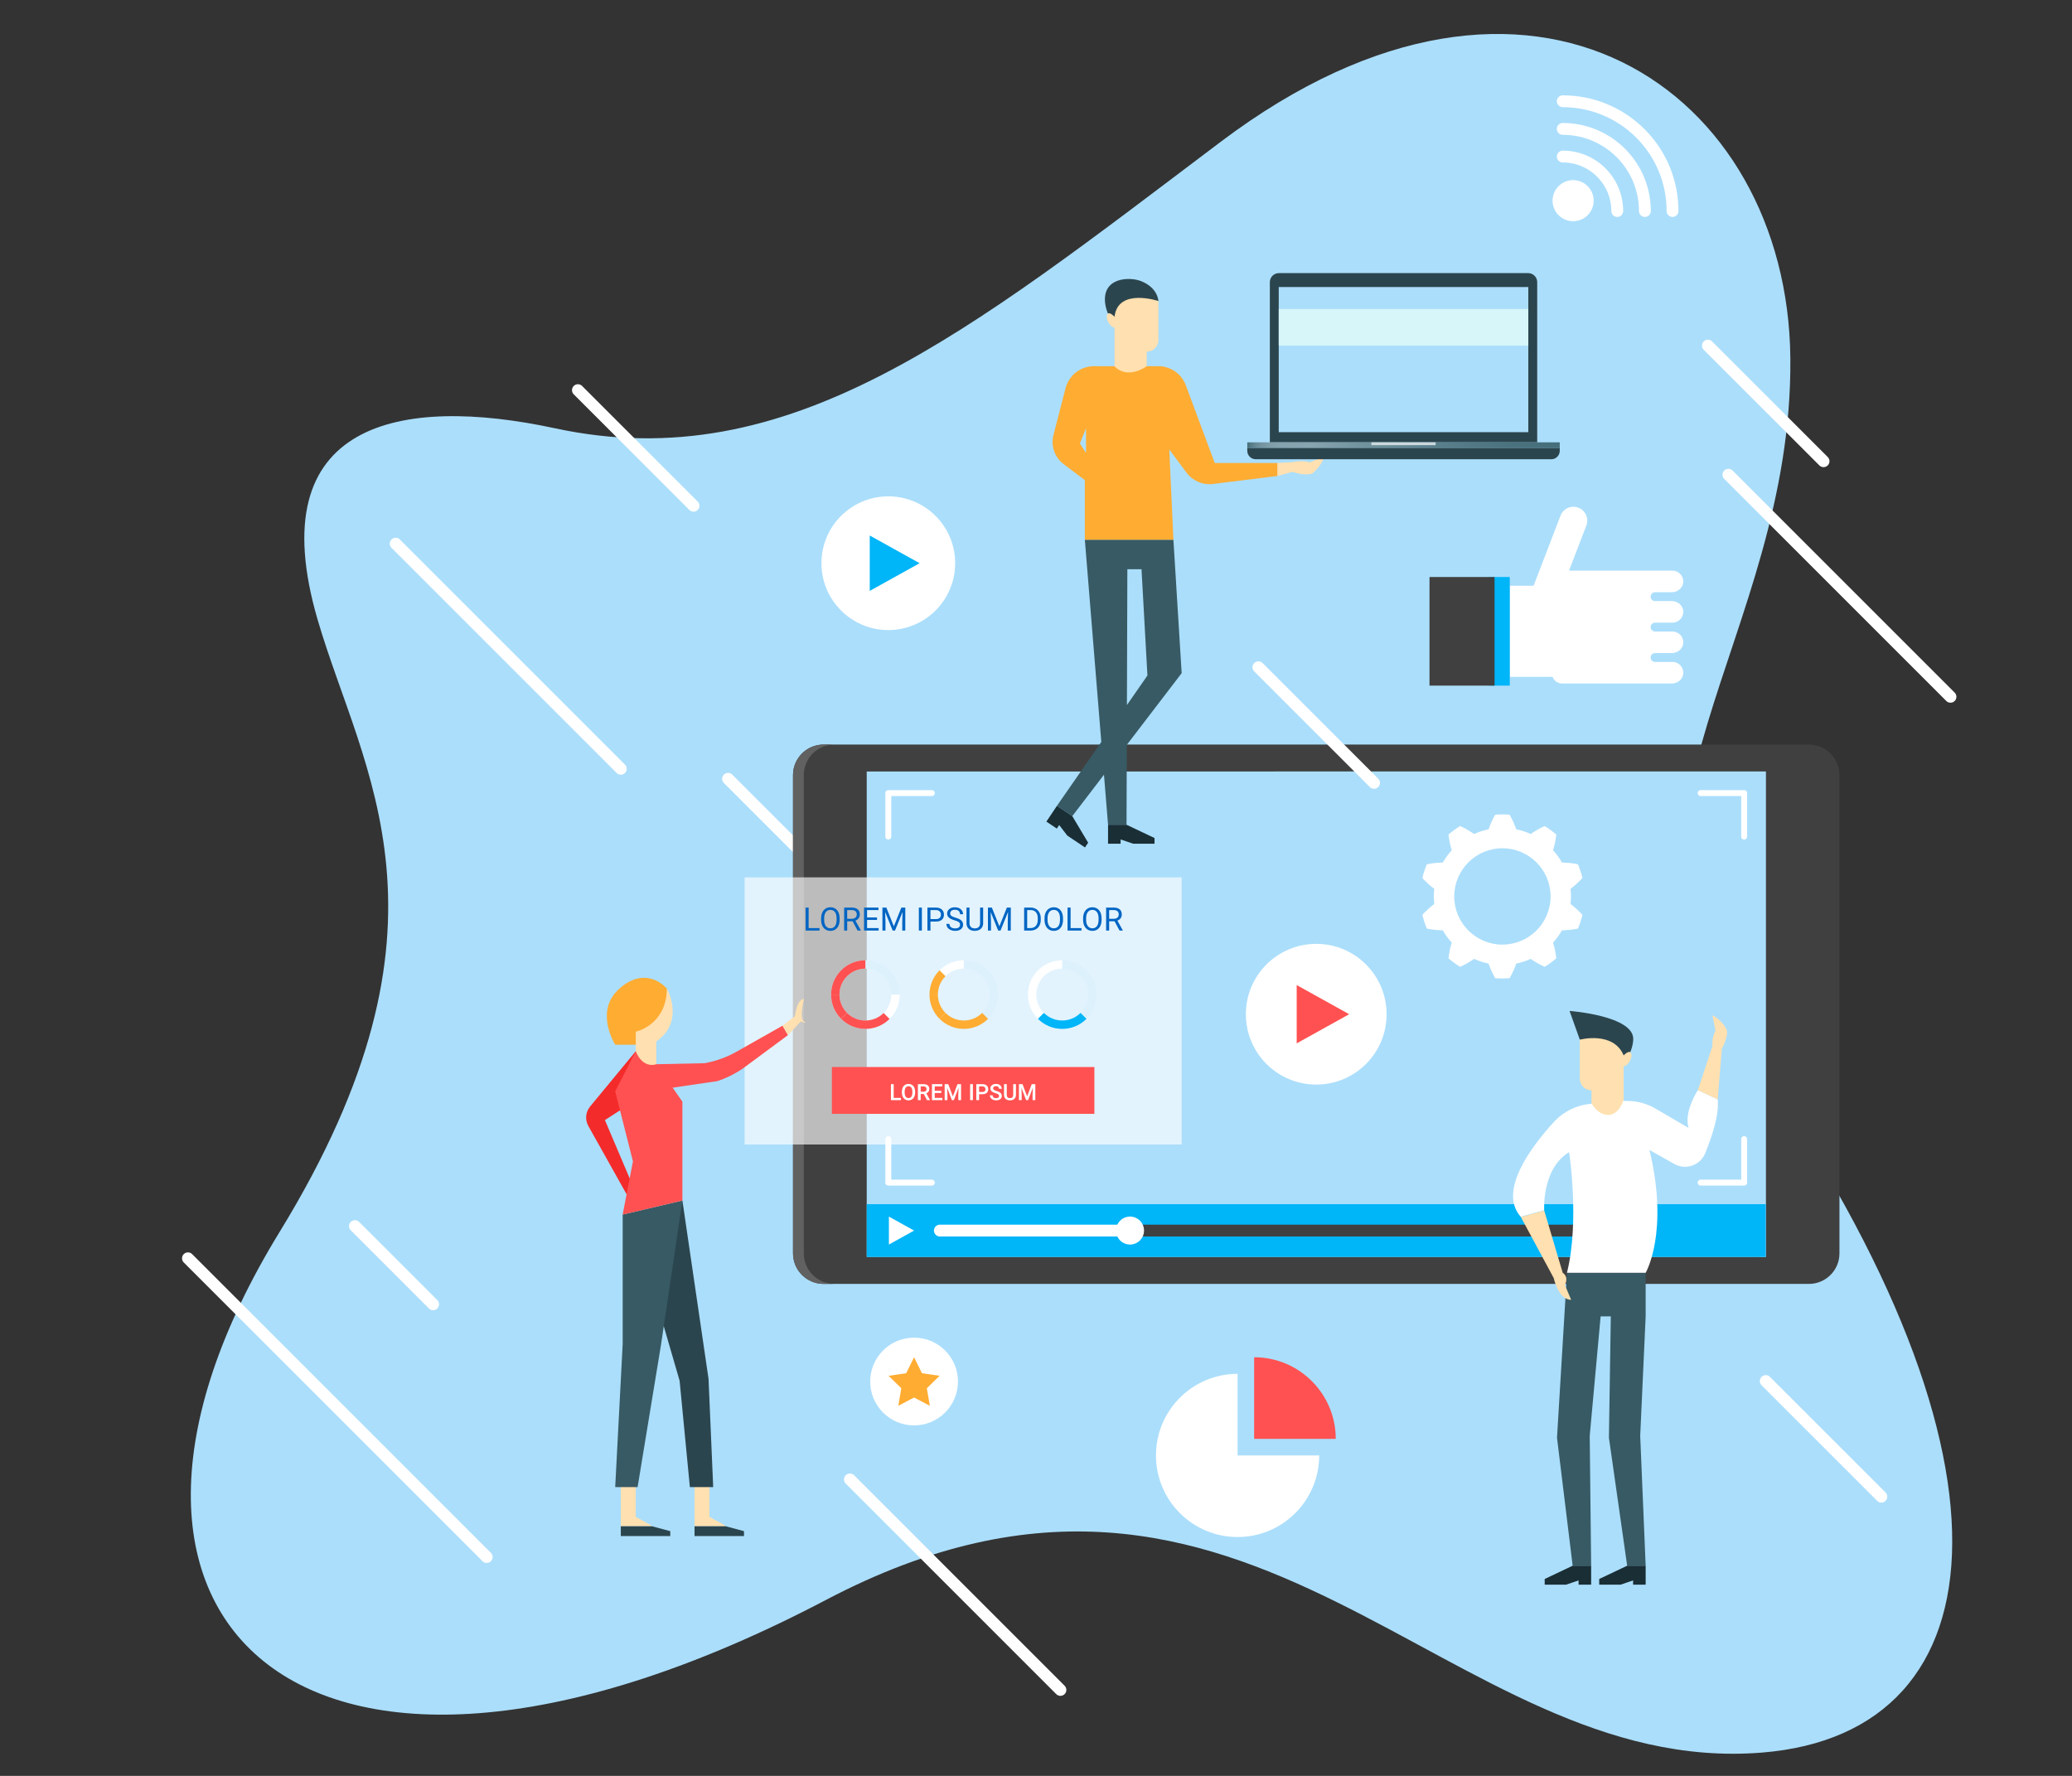 <?xml version="1.0" encoding="utf-8"?>
<!-- Generator: Adobe Illustrator 16.0.0, SVG Export Plug-In . SVG Version: 6.00 Build 0)  -->
<!DOCTYPE svg PUBLIC "-//W3C//DTD SVG 1.1//EN" "http://www.w3.org/Graphics/SVG/1.1/DTD/svg11.dtd">
<svg version="1.1" xmlns="http://www.w3.org/2000/svg" xmlns:xlink="http://www.w3.org/1999/xlink" x="0px" y="0px" width="350px"
	 height="300px" viewBox="0 0 350 300" enable-background="new 0 0 350 300" xml:space="preserve">
<rect x="0" y="0" width="350" height="300" fill="#333333" stroke="none"/>
<g id="BACKGROUND">
</g>
<g id="OBJECTS">
	<path fill="#ABDEFB" d="M93.758,72.352c39.583,8.519,69.838-16.28,112.463-48.415c52.729-39.75,95.784-8.379,96.203,36.564
		c0.447,47.779-34.925,78.254-8.461,115.327c49.35,69.136,44.908,116.922,3.662,120.236c-53.473,4.296-85.885-63.727-158.049-25.816
		c-87.785,46.114-132.83,3.896-92.349-62.131c32.06-52.289,13.921-77.691,6.407-103.5C43.891,71.147,67.697,66.743,93.758,72.352z"
		/>
	<g>
		
			<line fill="none" stroke="#FFFFFF" stroke-width="2" stroke-linecap="round" stroke-linejoin="round" stroke-miterlimit="10" x1="122.984" y1="131.561" x2="142.516" y2="151.092"/>
		
			<line fill="none" stroke="#FFFFFF" stroke-width="2" stroke-linecap="round" stroke-linejoin="round" stroke-miterlimit="10" x1="66.838" y1="91.844" x2="104.866" y2="129.871"/>
		<g>
			<path fill="#404040" d="M305.556,216.89H139.118c-2.852,0-5.163-2.312-5.163-5.163v-80.789c0-2.852,2.312-5.163,5.163-5.163
				h166.438c2.852,0,5.163,2.312,5.163,5.163v80.789C310.719,214.578,308.407,216.89,305.556,216.89z"/>
			<rect x="146.407" y="130.33" fill="#ABDEFB" width="151.858" height="82.004"/>
			<g>
				<polygon fill="#ABDEFB" points="298.266,212.334 298.266,130.33 215.352,130.33 297.355,212.334 				"/>
			</g>
			<path fill="#616161" d="M135.777,211.727v-80.789c0-2.852,2.312-5.163,5.163-5.163h-1.822c-2.852,0-5.163,2.312-5.163,5.163
				v80.789c0,2.852,2.312,5.163,5.163,5.163h1.822C138.089,216.89,135.777,214.578,135.777,211.727z"/>
			<rect x="146.407" y="203.425" fill="#00B5F8" width="151.858" height="8.909"/>
			<polygon fill="#FFFFFF" points="150.153,210.241 150.153,205.518 154.405,207.88 			"/>
			<g>
				<circle fill="#FFFFFF" cx="222.337" cy="171.332" r="11.887"/>
				<polygon fill="#FF5151" points="219.036,176.256 219.036,166.408 227.901,171.332 				"/>
			</g>
			
				<line fill="none" stroke="#FFFFFF" stroke-width="2" stroke-linecap="round" stroke-linejoin="round" stroke-miterlimit="10" x1="158.759" y1="207.88" x2="190.885" y2="207.88"/>
			
				<line fill="none" stroke="#404040" stroke-width="2" stroke-linecap="round" stroke-linejoin="round" stroke-miterlimit="10" x1="267.287" y1="207.88" x2="190.885" y2="207.88"/>
			<polyline fill="none" stroke="#FFFFFF" stroke-linecap="round" stroke-linejoin="round" stroke-miterlimit="10" points="
				150.052,141.326 150.052,133.975 157.403,133.975 			"/>
			<polyline fill="none" stroke="#FFFFFF" stroke-linecap="round" stroke-linejoin="round" stroke-miterlimit="10" points="
				157.403,199.78 150.052,199.78 150.052,192.429 			"/>
			<polyline fill="none" stroke="#FFFFFF" stroke-linecap="round" stroke-linejoin="round" stroke-miterlimit="10" points="
				294.621,192.429 294.621,199.78 287.271,199.78 			"/>
			<polyline fill="none" stroke="#FFFFFF" stroke-linecap="round" stroke-linejoin="round" stroke-miterlimit="10" points="
				287.271,133.975 294.621,133.975 294.621,141.326 			"/>
			<circle fill="#FFFFFF" cx="190.884" cy="207.88" r="2.362"/>
		</g>
		<g>
			<circle fill="#FFFFFF" cx="150.052" cy="95.143" r="11.294"/>
			<polygon fill="#00B5F8" points="146.916,99.82 146.916,90.464 155.339,95.143 			"/>
		</g>
		<g>
			
				<path fill="#FFFFFF" stroke="#FFFFFF" stroke-width="2" stroke-linecap="round" stroke-linejoin="round" stroke-miterlimit="10" d="
				M267.477,35.649c-0.482,0.482-1.115,0.724-1.748,0.724s-1.266-0.242-1.748-0.724c-0.483-0.483-0.725-1.116-0.725-1.749
				s0.241-1.266,0.725-1.748c0.482-0.483,1.115-0.725,1.748-0.725s1.266,0.242,1.748,0.725c0.482,0.482,0.725,1.115,0.725,1.748
				S267.959,35.167,267.477,35.649z"/>
			<path fill="none" stroke="#FFFFFF" stroke-width="2" stroke-linecap="round" stroke-linejoin="round" stroke-miterlimit="10" d="
				M263.98,26.446c1.178,0,2.354,0.225,3.463,0.674c1.107,0.449,2.146,1.123,3.044,2.021s1.573,1.937,2.022,3.044
				s0.674,2.286,0.674,3.463"/>
			<path fill="none" stroke="#FFFFFF" stroke-width="2" stroke-linecap="round" stroke-linejoin="round" stroke-miterlimit="10" d="
				M263.98,21.776c1.775,0,3.55,0.338,5.221,1.016c1.67,0.678,3.234,1.693,4.589,3.048s2.37,2.919,3.048,4.589
				c0.677,1.67,1.016,3.445,1.016,5.221"/>
			<path fill="none" stroke="#FFFFFF" stroke-width="2" stroke-linecap="round" stroke-linejoin="round" stroke-miterlimit="10" d="
				M263.98,17.105c2.372,0,4.745,0.453,6.978,1.358s4.324,2.263,6.135,4.074c1.81,1.811,3.168,3.902,4.073,6.134
				c0.905,2.232,1.357,4.605,1.357,6.978"/>
		</g>
		<g>
			<path fill="#FFFFFF" d="M209.051,232.081c-7.613,0-13.785,6.172-13.785,13.785s6.172,13.784,13.785,13.784
				s13.784-6.171,13.784-13.784h-13.784V232.081z"/>
			<path fill="#FF5151" d="M211.849,229.282v13.785h13.785C225.634,235.454,219.462,229.282,211.849,229.282z"/>
		</g>
		<g>
			<rect x="255.029" y="98.954" fill="#FFFFFF" width="8.333" height="15.391"/>
			<rect x="251.513" y="97.476" fill="#00B5F8" width="3.517" height="18.346"/>
			<rect x="241.47" y="97.476" fill="#404040" width="10.988" height="18.346"/>
			<path fill="#FFFFFF" d="M282.516,105.185c1.067,0,1.921-0.919,1.812-2.01c-0.095-0.948-0.963-1.634-1.916-1.634h-2.841
				c-0.414,0-0.75-0.335-0.75-0.749l0,0c0-0.414,0.336-0.749,0.75-0.749h2.841c0.953,0,1.821-0.686,1.916-1.634
				c0.109-1.091-0.744-2.01-1.812-2.01h-3.695h-13.979h-2.69v17.358c0,0.944,0.766,1.71,1.71,1.71h0.98h13.979h3.591
				c0.953,0,1.821-0.686,1.916-1.634c0.109-1.09-0.744-2.01-1.812-2.01h-2.945c-0.414,0-0.75-0.335-0.75-0.749l0,0
				c0-0.414,0.336-0.749,0.75-0.749h2.841c0.953,0,1.821-0.686,1.916-1.634c0.109-1.091-0.744-2.01-1.812-2.01h-2.945
				c-0.414,0-0.75-0.335-0.75-0.749l0,0c0-0.414,0.336-0.749,0.75-0.749H282.516z"/>
			<path fill="#FFFFFF" d="M263.035,101.609l-4.359-1.673l4.926-12.83c0.462-1.204,1.813-1.805,3.017-1.343l0,0
				c1.203,0.462,1.805,1.813,1.343,3.017L263.035,101.609z"/>
		</g>
		<g>
			<path fill="#2B454E" d="M266.862,175.632l-1.734-4.854c0,0,10.974,0.804,10.758,4.854c-0.115,2.167-1.619,4.164-1.619,4.164
				L266.862,175.632z"/>
			<path fill="#FFE0B0" d="M268.829,186.68v-2.487l0,0c-1.086,0-1.967-0.881-1.967-1.967v-6.594c0,0,5.669-1.505,7.404,2.66v8.388
				l-1.967,3.297L268.829,186.68z"/>
			<polygon fill="#375A64" points="274.3,215.009 272.298,215.009 270.376,215.009 267.813,215.009 264.69,215.009 263.009,242.876 
				265.651,264.497 268.774,264.497 268.534,242.556 270.376,222.376 272.097,222.376 271.777,242.876 274.86,264.497 
				277.983,264.497 277.063,242.556 277.983,222.376 277.983,215.009 			"/>
			<polygon fill="#1A2E35" points="265.651,264.497 260.927,266.739 260.927,267.7 264.53,267.7 266.652,266.979 266.652,267.7 
				268.774,267.7 268.774,264.497 			"/>
			<polygon fill="#1A2E35" points="274.86,264.497 270.136,266.739 270.136,267.7 273.739,267.7 275.861,266.979 275.861,267.7 
				277.983,267.7 277.983,264.497 			"/>
			<path fill="#FFE0B0" d="M286.792,184.178l2.463-7.447c0,0-0.142-1.439,0.52-2.641l-0.51-2.568c0,0,1.255,0.464,2.332,2.236
				c0.464,0.764-0.344,2.792-0.741,3.393l-0.7,8.589L286.792,184.178z"/>
			<path fill="#FFE0B0" d="M256.883,205.559l5.565,10.331c0,0,0.783,3.684,2.945,3.684l-1.049-2.494c0,0,0.745-1.325-0.375-2.07
				l-3.123-10.531L256.883,205.559z"/>
			<path fill="#FFFFFF" d="M264.69,215.009h13.293c0,0,4.004-6.808,0.641-20.741l4.208,2.367c1.925,1.082,4.363,0.237,5.202-1.805
				c1.145-2.785,2.392-6.526,2.121-9.091l-3.363-1.562c0,0-2.402,3.604-1.562,6.366l-5.545-3.251
				c-1.467-0.86-3.138-1.313-4.838-1.313h-0.668c0,0-0.719,2.362-2.521,2.362s-2.765-1.882-2.765-1.882l0,0
				c-2.453,0.163-4.749,1.262-6.409,3.074c-3.748,4.088-9.489,11.631-5.603,16.024l3.964-1.081c0,0-0.48-6.967,4.204-9.85
				C265.051,194.628,266.862,206.312,264.69,215.009z"/>
			<path fill="#FFE0B0" d="M274.267,178.292c0,0,1.104-1.194,1.304-0.198c0.199,0.995-1.234,2.769-1.712,1.702
				C273.381,178.73,274.267,178.292,274.267,178.292z"/>
		</g>
		<g>
			<g>
				<path fill="#2B454E" d="M195.672,50.851c0,0-0.037-2.259-3.001-3.39c-1.781-0.68-6.237-0.66-6.022,3.39
					c0.115,2.167,1.62,4.165,1.62,4.165L195.672,50.851z"/>
				<path fill="#FFE0B0" d="M193.706,61.898v-2.487l0,0c1.086,0,1.966-0.88,1.966-1.967v-6.594c0,0-6.854-2.286-7.403,2.661v8.387
					l1.967,3.297L193.706,61.898z"/>
				<path fill="#FFE0B0" d="M188.269,53.511c0,0-1.105-1.194-1.304-0.199c-0.199,0.995,1.233,2.769,1.712,1.703
					C189.154,53.949,188.269,53.511,188.269,53.511z"/>
			</g>
			<polygon fill="#375A64" points="183.251,91.178 187.17,139.326 190.293,139.326 190.432,96.165 192.824,96.165 193.822,114.115 
				178.536,136.131 181.131,137.868 199.605,113.716 198.21,91.178 			"/>
			<polygon fill="#1A2E35" points="190.293,139.326 195.018,141.568 195.018,142.529 191.414,142.529 189.292,141.809 
				189.292,142.529 187.17,142.529 187.17,139.326 			"/>
			<polygon fill="#1A2E35" points="181.131,137.868 183.81,142.359 183.275,143.158 180.28,141.153 178.918,139.374 
				178.518,139.973 176.754,138.792 178.536,136.131 			"/>
			<path fill="#FFE0B0" d="M215.762,78.214l2.748-0.157c0,0,1.394-0.387,2.69,0.057l2.441-0.946c0,0-0.24,1.317-1.801,2.683
				c-0.671,0.588-2.81,0.144-3.47-0.145l-2.609,0.702V78.214z"/>
			<path fill="#FFAC32" d="M205.19,78.214l-4.883-13.128c-0.722-1.94-2.573-3.227-4.643-3.227h-1.942c0,0-3.191,2.394-5.485,0
				h-3.444c-2.258,0-4.23,1.527-4.796,3.714l-2.047,7.918c-0.474,1.833,0.203,3.77,1.714,4.91l3.587,2.705v10.072h14.959
				l-0.698-15.258l2.909,3.92c1.037,1.398,2.746,2.13,4.474,1.916l10.867-1.348v-2.194H205.19z M183.45,76.519l-1.032-1.596
				l1.032-2.593V76.519z"/>
		</g>
		<g>
			<g>
				<rect x="125.779" y="148.212" opacity="0.65" fill="#FFFFFF" width="73.826" height="45.131"/>
				<rect x="140.524" y="180.254" fill="#FF5151" width="44.337" height="7.909"/>
				<g>
					<g>
						<path fill="#0065C3" d="M136.593,156.781h1.839v0.418h-2.354v-3.881h0.515V156.781z"/>
						<path fill="#0065C3" d="M141.827,155.384c0,0.381-0.064,0.713-0.192,0.996s-0.309,0.499-0.543,0.648s-0.509,0.225-0.821,0.225
							c-0.306,0-0.576-0.075-0.813-0.226s-0.42-0.364-0.551-0.643s-0.197-0.6-0.201-0.966v-0.28c0-0.373,0.064-0.702,0.194-0.988
							s0.313-0.505,0.551-0.657s0.509-0.228,0.814-0.228c0.311,0,0.585,0.075,0.822,0.225c0.237,0.15,0.419,0.368,0.547,0.653
							s0.192,0.617,0.192,0.995V155.384z M141.318,155.134c0-0.46-0.093-0.813-0.277-1.06s-0.443-0.369-0.775-0.369
							c-0.324,0-0.578,0.123-0.764,0.369s-0.281,0.588-0.287,1.024v0.285c0,0.446,0.094,0.797,0.281,1.052s0.445,0.383,0.774,0.383
							c0.331,0,0.587-0.121,0.768-0.361c0.182-0.241,0.274-0.586,0.28-1.035V155.134z"/>
						<path fill="#0065C3" d="M144.019,155.629h-0.912v1.57h-0.514v-3.881h1.284c0.438,0,0.773,0.1,1.009,0.299
							s0.354,0.488,0.354,0.869c0,0.241-0.065,0.452-0.196,0.631c-0.131,0.18-0.313,0.314-0.545,0.403l0.911,1.646v0.032h-0.549
							L144.019,155.629z M143.106,155.211h0.786c0.255,0,0.456-0.065,0.606-0.197s0.226-0.309,0.226-0.529
							c0-0.24-0.071-0.424-0.215-0.553c-0.143-0.128-0.35-0.192-0.619-0.194h-0.784V155.211z"/>
						<path fill="#0065C3" d="M148.148,155.405h-1.682v1.376h1.954v0.418h-2.466v-3.881h2.438v0.419h-1.927v1.25h1.682V155.405z"/>
						<path fill="#0065C3" d="M149.719,153.318l1.269,3.167l1.269-3.167h0.664v3.881h-0.512v-1.511l0.048-1.632l-1.274,3.143h-0.392
							l-1.271-3.135l0.051,1.624v1.511h-0.512v-3.881H149.719z"/>
						<path fill="#0065C3" d="M155.724,157.199h-0.512v-3.881h0.512V157.199z"/>
						<path fill="#0065C3" d="M157.171,155.68v1.52h-0.512v-3.881h1.432c0.425,0,0.757,0.108,0.998,0.325
							c0.24,0.217,0.361,0.504,0.361,0.861c0,0.377-0.118,0.667-0.354,0.87s-0.572,0.305-1.012,0.305H157.171z M157.171,155.262
							h0.92c0.273,0,0.483-0.064,0.629-0.193s0.219-0.315,0.219-0.56c0-0.231-0.073-0.417-0.219-0.556s-0.346-0.211-0.6-0.216
							h-0.949V155.262z"/>
						<path fill="#0065C3" d="M161.246,155.47c-0.438-0.126-0.758-0.281-0.958-0.466c-0.2-0.184-0.3-0.41-0.3-0.681
							c0-0.306,0.122-0.559,0.366-0.758c0.244-0.2,0.563-0.3,0.953-0.3c0.267,0,0.504,0.051,0.713,0.154s0.37,0.245,0.485,0.427
							c0.114,0.181,0.172,0.379,0.172,0.594h-0.515c0-0.235-0.074-0.42-0.224-0.555s-0.36-0.202-0.632-0.202
							c-0.253,0-0.449,0.056-0.591,0.167c-0.141,0.111-0.212,0.266-0.212,0.463c0,0.159,0.067,0.293,0.201,0.402
							c0.135,0.109,0.363,0.21,0.686,0.301c0.322,0.09,0.574,0.19,0.757,0.3c0.182,0.109,0.317,0.236,0.405,0.382
							c0.088,0.146,0.132,0.317,0.132,0.515c0,0.314-0.123,0.566-0.368,0.756s-0.573,0.284-0.983,0.284
							c-0.267,0-0.516-0.052-0.746-0.153c-0.231-0.103-0.409-0.242-0.534-0.42c-0.126-0.178-0.188-0.38-0.188-0.605h0.515
							c0,0.234,0.087,0.42,0.26,0.556c0.174,0.137,0.405,0.204,0.694,0.204c0.271,0,0.478-0.055,0.621-0.165s0.216-0.261,0.216-0.45
							c0-0.19-0.066-0.338-0.2-0.441C161.838,155.674,161.597,155.57,161.246,155.47z"/>
						<path fill="#0065C3" d="M166.073,153.318v2.639c-0.002,0.366-0.117,0.666-0.346,0.898s-0.538,0.363-0.929,0.392l-0.136,0.006
							c-0.425,0-0.764-0.115-1.016-0.344c-0.252-0.229-0.38-0.545-0.384-0.946v-2.645h0.507v2.628c0,0.281,0.077,0.499,0.231,0.654
							c0.154,0.156,0.375,0.233,0.661,0.233c0.289,0,0.511-0.077,0.665-0.231c0.153-0.155,0.23-0.372,0.23-0.653v-2.631H166.073z"/>
						<path fill="#0065C3" d="M167.542,153.318l1.269,3.167l1.269-3.167h0.664v3.881h-0.512v-1.511l0.048-1.632l-1.274,3.143h-0.392
							l-1.271-3.135l0.051,1.624v1.511h-0.512v-3.881H167.542z"/>
						<path fill="#0065C3" d="M172.997,157.199v-3.881h1.096c0.338,0,0.636,0.075,0.896,0.225c0.26,0.148,0.46,0.361,0.601,0.637
							c0.142,0.275,0.213,0.592,0.215,0.948v0.248c0,0.366-0.07,0.687-0.212,0.962c-0.142,0.276-0.343,0.487-0.604,0.635
							c-0.263,0.147-0.567,0.223-0.916,0.227H172.997z M173.509,153.737v3.044h0.539c0.394,0,0.701-0.123,0.921-0.368
							c0.219-0.246,0.329-0.596,0.329-1.049v-0.227c0-0.441-0.104-0.784-0.311-1.028c-0.207-0.245-0.501-0.369-0.881-0.372H173.509z
							"/>
						<path fill="#0065C3" d="M179.562,155.384c0,0.381-0.064,0.713-0.192,0.996s-0.309,0.499-0.543,0.648s-0.509,0.225-0.821,0.225
							c-0.306,0-0.576-0.075-0.813-0.226s-0.42-0.364-0.551-0.643s-0.197-0.6-0.201-0.966v-0.28c0-0.373,0.064-0.702,0.194-0.988
							s0.313-0.505,0.551-0.657s0.509-0.228,0.814-0.228c0.311,0,0.585,0.075,0.822,0.225c0.237,0.15,0.419,0.368,0.547,0.653
							s0.192,0.617,0.192,0.995V155.384z M179.053,155.134c0-0.46-0.093-0.813-0.277-1.06s-0.443-0.369-0.775-0.369
							c-0.324,0-0.578,0.123-0.764,0.369s-0.281,0.588-0.287,1.024v0.285c0,0.446,0.094,0.797,0.281,1.052s0.445,0.383,0.774,0.383
							c0.331,0,0.587-0.121,0.768-0.361c0.182-0.241,0.274-0.586,0.28-1.035V155.134z"/>
						<path fill="#0065C3" d="M180.844,156.781h1.839v0.418h-2.354v-3.881h0.515V156.781z"/>
						<path fill="#0065C3" d="M186.078,155.384c0,0.381-0.064,0.713-0.192,0.996s-0.309,0.499-0.543,0.648s-0.509,0.225-0.821,0.225
							c-0.306,0-0.576-0.075-0.813-0.226s-0.42-0.364-0.551-0.643s-0.197-0.6-0.201-0.966v-0.28c0-0.373,0.064-0.702,0.194-0.988
							s0.313-0.505,0.551-0.657s0.509-0.228,0.814-0.228c0.311,0,0.585,0.075,0.822,0.225c0.237,0.15,0.419,0.368,0.547,0.653
							s0.192,0.617,0.192,0.995V155.384z M185.569,155.134c0-0.46-0.093-0.813-0.277-1.06s-0.443-0.369-0.775-0.369
							c-0.324,0-0.578,0.123-0.764,0.369s-0.281,0.588-0.287,1.024v0.285c0,0.446,0.094,0.797,0.281,1.052s0.445,0.383,0.774,0.383
							c0.331,0,0.587-0.121,0.768-0.361c0.182-0.241,0.274-0.586,0.28-1.035V155.134z"/>
						<path fill="#0065C3" d="M188.27,155.629h-0.912v1.57h-0.514v-3.881h1.284c0.438,0,0.773,0.1,1.009,0.299
							s0.354,0.488,0.354,0.869c0,0.241-0.065,0.452-0.196,0.631c-0.131,0.18-0.313,0.314-0.545,0.403l0.911,1.646v0.032h-0.549
							L188.27,155.629z M187.357,155.211h0.786c0.255,0,0.456-0.065,0.606-0.197s0.226-0.309,0.226-0.529
							c0-0.24-0.071-0.424-0.215-0.553c-0.143-0.128-0.35-0.192-0.619-0.194h-0.784V155.211z"/>
					</g>
				</g>
				<g>
					<g>
						<path fill="#FFFFFF" d="M150.962,185.471h1.227v0.375h-1.696v-2.701h0.47V185.471z"/>
						<path fill="#FFFFFF" d="M154.585,184.565c0,0.265-0.046,0.497-0.138,0.697c-0.092,0.199-0.223,0.353-0.393,0.46
							c-0.17,0.106-0.365,0.16-0.587,0.16c-0.219,0-0.414-0.054-0.585-0.16c-0.172-0.107-0.304-0.26-0.397-0.458
							c-0.094-0.197-0.141-0.426-0.142-0.685v-0.151c0-0.264,0.047-0.496,0.14-0.698c0.094-0.201,0.226-0.355,0.396-0.463
							c0.17-0.106,0.365-0.16,0.585-0.16c0.221,0,0.415,0.053,0.586,0.158c0.17,0.106,0.301,0.258,0.394,0.457
							c0.093,0.198,0.14,0.43,0.142,0.692V184.565z M154.115,184.425c0-0.3-0.057-0.529-0.17-0.688s-0.273-0.239-0.481-0.239
							c-0.202,0-0.361,0.079-0.476,0.238s-0.173,0.384-0.176,0.675v0.155c0,0.297,0.059,0.526,0.174,0.688s0.276,0.243,0.481,0.243
							c0.208,0,0.367-0.079,0.479-0.237s0.168-0.39,0.168-0.694V184.425z"/>
						<path fill="#FFFFFF" d="M156.046,184.807h-0.523v1.039h-0.47v-2.701h0.95c0.312,0,0.552,0.07,0.722,0.21
							c0.169,0.14,0.254,0.342,0.254,0.607c0,0.181-0.044,0.332-0.131,0.453c-0.087,0.122-0.209,0.216-0.364,0.281l0.606,1.125
							v0.024h-0.503L156.046,184.807z M155.522,184.429h0.482c0.158,0,0.282-0.04,0.371-0.12s0.133-0.188,0.133-0.327
							c0-0.145-0.041-0.257-0.123-0.336s-0.205-0.12-0.368-0.123h-0.495V184.429z"/>
						<path fill="#FFFFFF" d="M159.003,184.64h-1.109v0.831h1.297v0.375h-1.767v-2.701h1.753v0.378h-1.283v0.746h1.109V184.64z"/>
						<path fill="#FFFFFF" d="M160.18,183.145l0.779,2.07l0.777-2.07h0.606v2.701h-0.467v-0.891l0.046-1.191l-0.798,2.082h-0.336
							l-0.796-2.08l0.047,1.189v0.891h-0.468v-2.701H160.18z"/>
						<path fill="#FFFFFF" d="M164.34,185.846h-0.467v-2.701h0.467V185.846z"/>
						<path fill="#FFFFFF" d="M165.387,184.844v1.002h-0.47v-2.701h1.033c0.302,0,0.542,0.078,0.719,0.235
							c0.178,0.158,0.267,0.366,0.267,0.624c0,0.266-0.087,0.472-0.261,0.619s-0.417,0.221-0.729,0.221H165.387z M165.387,184.466
							h0.563c0.167,0,0.295-0.04,0.383-0.118s0.132-0.192,0.132-0.341c0-0.146-0.045-0.262-0.134-0.35
							c-0.089-0.087-0.212-0.132-0.367-0.135h-0.577V184.466z"/>
						<path fill="#FFFFFF" d="M168.757,185.15c0-0.119-0.042-0.211-0.125-0.275c-0.084-0.063-0.234-0.129-0.452-0.194
							s-0.391-0.139-0.52-0.219c-0.246-0.155-0.369-0.356-0.369-0.605c0-0.217,0.089-0.396,0.267-0.537
							c0.177-0.142,0.407-0.212,0.69-0.212c0.188,0,0.355,0.034,0.503,0.104s0.263,0.168,0.347,0.296
							c0.085,0.128,0.127,0.271,0.127,0.426h-0.468c0-0.141-0.044-0.251-0.133-0.331c-0.089-0.079-0.215-0.119-0.379-0.119
							c-0.154,0-0.272,0.032-0.357,0.098c-0.085,0.066-0.127,0.157-0.127,0.275c0,0.099,0.046,0.181,0.137,0.247
							c0.092,0.066,0.243,0.131,0.453,0.193s0.379,0.134,0.506,0.213c0.128,0.08,0.222,0.172,0.28,0.274
							c0.06,0.104,0.09,0.225,0.09,0.363c0,0.225-0.087,0.404-0.259,0.537c-0.173,0.133-0.407,0.199-0.703,0.199
							c-0.195,0-0.375-0.036-0.538-0.108c-0.164-0.072-0.292-0.172-0.383-0.3c-0.091-0.127-0.136-0.275-0.136-0.445h0.469
							c0,0.153,0.051,0.272,0.152,0.356s0.247,0.126,0.436,0.126c0.164,0,0.286-0.033,0.369-0.1
							C168.716,185.347,168.757,185.259,168.757,185.15z"/>
						<path fill="#FFFFFF" d="M171.614,183.145v1.805c0,0.287-0.092,0.515-0.275,0.683c-0.184,0.167-0.428,0.251-0.733,0.251
							c-0.31,0-0.555-0.083-0.736-0.248s-0.273-0.394-0.273-0.687v-1.804h0.468v1.807c0,0.181,0.046,0.318,0.138,0.414
							s0.227,0.143,0.404,0.143c0.361,0,0.542-0.19,0.542-0.571v-1.792H171.614z"/>
						<path fill="#FFFFFF" d="M172.724,183.145l0.779,2.07l0.777-2.07h0.606v2.701h-0.467v-0.891l0.046-1.191l-0.798,2.082h-0.336
							l-0.796-2.08l0.047,1.189v0.891h-0.468v-2.701H172.724z"/>
					</g>
				</g>
			</g>
			<g>
				<g>
					<g>
						<path fill="#DDF1FD" d="M146.182,173.809c-3.195,0-5.795-2.6-5.795-5.796c0-3.195,2.6-5.795,5.795-5.795
							s5.796,2.6,5.796,5.795C151.978,171.209,149.377,173.809,146.182,173.809z M146.182,163.634c-2.415,0-4.379,1.965-4.379,4.379
							c0,2.415,1.964,4.38,4.379,4.38s4.38-1.965,4.38-4.38C150.562,165.599,148.597,163.634,146.182,163.634z"/>
					</g>
					<g>
						<path fill="#FF5151" d="M141.803,168.013h-1.416c0-1.548,0.603-3.003,1.697-4.098s2.55-1.697,4.098-1.697v1.416
							c-1.17,0-2.27,0.455-3.097,1.282S141.803,166.843,141.803,168.013z"/>
					</g>
					<g>
						<path fill="#FF5151" d="M142.084,172.111c-1.095-1.095-1.697-2.55-1.697-4.099h1.416c0,1.17,0.455,2.271,1.282,3.097
							L142.084,172.111z"/>
					</g>
					<g>
						<path fill="#FF5151" d="M146.182,173.809c-1.548,0-3.003-0.604-4.098-1.697l1.001-1.001c0.827,0.827,1.927,1.282,3.097,1.282
							s2.27-0.455,3.097-1.282l1.001,1.001C149.186,173.205,147.729,173.809,146.182,173.809z"/>
					</g>
					<g>
						<path fill="#FFFFFF" d="M150.279,172.111l-1.001-1.002c0.827-0.826,1.283-1.927,1.283-3.097h1.416
							C151.978,169.562,151.374,171.017,150.279,172.111z"/>
					</g>
				</g>
				<g>
					<g>
						<path fill="#DDF1FD" d="M162.806,173.809c-3.195,0-5.796-2.6-5.796-5.796c0-3.195,2.601-5.795,5.796-5.795
							s5.795,2.6,5.795,5.795C168.601,171.209,166.001,173.809,162.806,173.809z M162.806,163.634c-2.415,0-4.38,1.965-4.38,4.379
							c0,2.415,1.965,4.38,4.38,4.38c2.414,0,4.379-1.965,4.379-4.38C167.185,165.599,165.22,163.634,162.806,163.634z"/>
					</g>
					<g>
						<path fill="#FFFFFF" d="M159.709,164.917l-1.002-1.002c1.095-1.095,2.551-1.697,4.099-1.697v1.416
							C161.636,163.634,160.536,164.089,159.709,164.917z"/>
					</g>
					<g>
						<path fill="#FFAC32" d="M158.426,168.013h-1.416c0-1.547,0.604-3.003,1.697-4.098l1.002,1.001
							C158.881,165.744,158.426,166.844,158.426,168.013z"/>
					</g>
					<g>
						<path fill="#FFAC32" d="M158.707,172.111c-1.094-1.095-1.697-2.551-1.697-4.099h1.416c0,1.17,0.455,2.27,1.283,3.098
							L158.707,172.111z"/>
					</g>
					<g>
						<path fill="#FFAC32" d="M162.806,173.809c-1.548,0-3.004-0.603-4.099-1.697l1.002-1.002c0.827,0.827,1.927,1.283,3.097,1.283
							s2.27-0.456,3.097-1.283l1.001,1.002C165.809,173.206,164.354,173.809,162.806,173.809z"/>
					</g>
					<g>
						<path fill="none" stroke="#1FDEEA" stroke-width="3" stroke-miterlimit="10" d="M166.402,171.61"/>
					</g>
					<g>
						<path fill="none" stroke="#1FDEEA" stroke-width="3" stroke-miterlimit="10" d="M167.893,168.013"/>
					</g>
				</g>
				<g>
					<g>
						<path fill="#DDF1FD" d="M179.429,173.809c-3.195,0-5.795-2.6-5.795-5.796c0-3.195,2.6-5.795,5.795-5.795
							s5.796,2.6,5.796,5.795C185.225,171.209,182.624,173.809,179.429,173.809z M179.429,163.634c-2.414,0-4.379,1.965-4.379,4.379
							c0,2.415,1.965,4.38,4.379,4.38c2.415,0,4.38-1.965,4.38-4.38C183.809,165.599,181.844,163.634,179.429,163.634z"/>
					</g>
					<g>
						<path fill="#FFFFFF" d="M176.332,164.916l-1.001-1.001c1.095-1.095,2.55-1.697,4.098-1.697v1.416
							C178.259,163.634,177.159,164.089,176.332,164.916z"/>
					</g>
					<g>
						<path fill="#FFFFFF" d="M175.05,168.013h-1.416c0-1.548,0.603-3.003,1.697-4.098l1.001,1.002
							C175.505,165.743,175.05,166.843,175.05,168.013z"/>
					</g>
					<g>
						<path fill="#FFFFFF" d="M175.331,172.111c-1.095-1.095-1.697-2.55-1.697-4.099h1.416c0,1.17,0.455,2.271,1.282,3.097
							L175.331,172.111z"/>
					</g>
					<g>
						<path fill="#00B5F8" d="M179.429,173.809c-1.548,0-3.003-0.604-4.098-1.697l1.001-1.001c0.827,0.827,1.927,1.282,3.097,1.282
							c1.171,0,2.271-0.455,3.097-1.282l1.002,1.001C182.433,173.205,180.978,173.809,179.429,173.809z"/>
					</g>
					<g>
						<path fill="none" stroke="#1FDEEA" stroke-width="3" stroke-miterlimit="10" d="M183.026,171.61"/>
					</g>
					<g>
						<path fill="none" stroke="#1FDEEA" stroke-width="3" stroke-miterlimit="10" d="M184.517,168.013"/>
					</g>
				</g>
			</g>
		</g>
		<g>
			<g>
				<g>
					<path fill="#2B454E" d="M259.664,74.723H214.5V47.662c0-0.842,0.683-1.524,1.524-1.524h42.115c0.842,0,1.524,0.683,1.524,1.524
						V74.723z"/>
					<linearGradient id="SVGID_1_" gradientUnits="userSpaceOnUse" x1="210.689" y1="75.199" x2="263.475" y2="75.199">
						<stop  offset="0" style="stop-color:#456E7B"/>
						<stop  offset="0.004" style="stop-color:#4C7480"/>
						<stop  offset="0.022" style="stop-color:#628592"/>
						<stop  offset="0.043" style="stop-color:#73939F"/>
						<stop  offset="0.069" style="stop-color:#7E9DA8"/>
						<stop  offset="0.105" style="stop-color:#85A2AE"/>
						<stop  offset="0.206" style="stop-color:#87A4AF"/>
						<stop  offset="0.35" style="stop-color:#7495A0"/>
						<stop  offset="0.6" style="stop-color:#5A808C"/>
						<stop  offset="0.824" style="stop-color:#4B737F"/>
						<stop  offset="1" style="stop-color:#456E7B"/>
					</linearGradient>
					<rect x="210.688" y="74.723" fill="url(#SVGID_1_)" width="52.786" height="0.953"/>
					<path fill="#2B454E" d="M262.046,77.581h-49.928c-0.789,0-1.43-0.64-1.43-1.43v-0.476h52.786v0.476
						C263.475,76.941,262.835,77.581,262.046,77.581z"/>
					<rect x="231.657" y="74.723" fill="#CCD8DC" width="10.849" height="0.476"/>
					<rect x="216.003" y="48.488" fill="#ABDEFB" width="42.158" height="24.519"/>
				</g>
				<rect x="216.003" y="52.196" fill="#D6F6F9" width="42.158" height="6.187"/>
			</g>
		</g>
		<g>
			<circle fill="#FFFFFF" cx="154.405" cy="233.382" r="7.412"/>
			<polygon fill="#FFAC32" points="154.405,229.282 155.737,231.981 158.715,232.414 156.561,234.515 157.068,237.48 
				154.405,236.08 151.742,237.48 152.25,234.515 150.096,232.414 153.073,231.981 			"/>
		</g>
		<g>
			<g>
				<g>
					<path fill="#FFE0B0" d="M107.388,256.256v-5.518h-2.521v5.518v1.577c0,0,5.044,0,5.281,0
						C110.384,257.833,107.388,256.256,107.388,256.256z"/>
					<polygon fill="#2B454E" points="104.866,257.833 104.866,259.488 113.221,259.488 113.221,258.66 110.147,257.833 					"/>
				</g>
				<g>
					<path fill="#FFE0B0" d="M119.843,256.256v-5.518h-2.522v5.518v1.577c0,0,5.045,0,5.281,0S119.843,256.256,119.843,256.256z"/>
					<polygon fill="#2B454E" points="117.32,257.833 117.32,259.488 125.676,259.488 125.676,258.66 122.602,257.833 					"/>
				</g>
				<path fill="#F42B2B" d="M107.388,177.589l-7.708,9.332c-0.771,0.932-0.889,2.24-0.297,3.295l7.06,12.597l0.796-1.69
					l-5.058-11.906l6.271-4.047L107.388,177.589z"/>
				<path fill="#FFAC32" d="M112.669,167.026c0,0-3.389-4.154-8.06,0c-4.289,3.815-0.689,9.459-0.689,9.459h3.468l5.281-3.208
					V167.026z"/>
				<polygon fill="#2B454E" points="115.271,202.813 119.685,232.924 120.473,251.212 116.532,251.212 114.798,233.239 
					110.856,219.682 				"/>
				<polygon fill="#375A64" points="105.181,205.178 105.181,227.091 103.92,251.212 107.703,251.212 111.645,227.248 
					115.271,202.813 				"/>
				<path fill="#FFE0B0" d="M107.388,177.589v-3.311c0,0,5.124-1.025,5.281-7.252c0,0,3.095,5.51-1.813,8.907v5.045h-2.992
					L107.388,177.589z"/>
				<path fill="#FF5151" d="M105.181,205.178l10.09-2.365v-16.711l-4.414-6.321c0,0-2.207,0.887-3.469-2.191l-3.468,6.779
					l2.995,11.823L105.181,205.178z"/>
				<path fill="#FF5151" d="M110.856,179.78l8.163-0.173c1.9-0.342,3.729-1.001,5.41-1.952l7.758-4.391l0.919,1.597l-7.603,5.624
					c-1.331,0.914-2.784,1.636-4.317,2.144l-9.755,1.433L110.856,179.78z"/>
			</g>
			<path fill="#FFE0B0" d="M132.188,173.265l2.082-1.592c0,0,0.331-2.917,1.546-2.917c0,0-0.884,3.296,0,3.802s-0.552,0-0.552,0
				l-2.157,2.304L132.188,173.265z"/>
		</g>
		
			<line fill="none" stroke="#FFFFFF" stroke-width="2" stroke-linecap="round" stroke-linejoin="round" stroke-miterlimit="10" x1="143.566" y1="249.921" x2="179.125" y2="285.479"/>
		
			<line fill="none" stroke="#FFFFFF" stroke-width="2" stroke-linecap="round" stroke-linejoin="round" stroke-miterlimit="10" x1="59.953" y1="207.124" x2="73.162" y2="220.332"/>
		
			<line fill="none" stroke="#FFFFFF" stroke-width="2" stroke-linecap="round" stroke-linejoin="round" stroke-miterlimit="10" x1="31.749" y1="212.566" x2="82.212" y2="263.029"/>
		
			<line fill="none" stroke="#FFFFFF" stroke-width="2" stroke-linecap="round" stroke-linejoin="round" stroke-miterlimit="10" x1="298.266" y1="233.302" x2="317.798" y2="252.833"/>
		
			<line fill="none" stroke="#FFFFFF" stroke-width="2" stroke-linecap="round" stroke-linejoin="round" stroke-miterlimit="10" x1="212.571" y1="112.718" x2="232.103" y2="132.249"/>
		
			<line fill="none" stroke="#FFFFFF" stroke-width="2" stroke-linecap="round" stroke-linejoin="round" stroke-miterlimit="10" x1="288.5" y1="58.383" x2="308.032" y2="77.914"/>
		
			<line fill="none" stroke="#FFFFFF" stroke-width="2" stroke-linecap="round" stroke-linejoin="round" stroke-miterlimit="10" x1="291.963" y1="80.199" x2="329.474" y2="117.709"/>
		
			<line fill="none" stroke="#FFFFFF" stroke-width="2" stroke-linecap="round" stroke-linejoin="round" stroke-miterlimit="10" x1="97.622" y1="65.909" x2="117.154" y2="85.441"/>
		<path fill="#FFFFFF" d="M266.277,153.525c-0.258-0.237-0.539-0.461-0.744-0.621c-0.099-0.077-0.182-0.14-0.241-0.185
			c0.005-0.05,0.012-0.102,0.016-0.149c0.014-0.17,0.025-0.326,0.036-0.464s0.008-0.259,0.013-0.358
			c0.005-0.199,0.008-0.313,0.008-0.313H265.1l0,0h0.265c0,0-0.003-0.114-0.008-0.313c-0.005-0.1-0.002-0.221-0.013-0.358
			c-0.011-0.139-0.022-0.295-0.036-0.465c-0.004-0.048-0.011-0.099-0.016-0.149c0.06-0.044,0.143-0.106,0.241-0.185
			c0.205-0.159,0.486-0.384,0.744-0.621c0.261-0.236,0.524-0.489,0.711-0.686c0.187-0.194,0.309-0.331,0.309-0.331
			s-0.035-0.148-0.087-0.372c-0.064-0.219-0.139-0.516-0.237-0.805c-0.049-0.145-0.098-0.289-0.144-0.425
			c-0.047-0.135-0.1-0.258-0.141-0.365c-0.042-0.106-0.077-0.194-0.102-0.257s-0.04-0.097-0.04-0.097s-0.182-0.038-0.449-0.086
			c-0.27-0.047-0.618-0.104-0.977-0.138c-0.356-0.035-0.7-0.061-0.965-0.066c-0.127-0.004-0.231-0.005-0.307-0.006
			c-0.025-0.044-0.051-0.089-0.075-0.13c-0.082-0.149-0.17-0.279-0.244-0.396c-0.075-0.116-0.138-0.22-0.197-0.299
			c-0.115-0.162-0.182-0.255-0.182-0.255s-0.017-0.023-0.047-0.066c-0.03-0.045-0.079-0.105-0.141-0.184
			c-0.061-0.078-0.136-0.174-0.222-0.282c-0.088-0.107-0.191-0.224-0.303-0.354c-0.032-0.035-0.066-0.073-0.101-0.11
			c0.022-0.071,0.053-0.172,0.088-0.293c0.07-0.249,0.164-0.596,0.235-0.94s0.134-0.702,0.172-0.973
			c0.035-0.267,0.055-0.449,0.055-0.449s-0.116-0.099-0.289-0.248c-0.181-0.14-0.414-0.336-0.664-0.511
			c-0.124-0.089-0.248-0.177-0.364-0.26c-0.118-0.08-0.232-0.15-0.328-0.213c-0.097-0.062-0.177-0.112-0.232-0.148
			c-0.057-0.036-0.09-0.054-0.09-0.054s-0.169,0.075-0.413,0.194c-0.245,0.118-0.563,0.279-0.872,0.461
			c-0.458,0.26-0.883,0.553-1.072,0.687c-0.046-0.021-0.093-0.042-0.138-0.061c-0.153-0.074-0.302-0.125-0.43-0.178
			c-0.129-0.051-0.24-0.097-0.336-0.126c-0.188-0.064-0.296-0.101-0.296-0.101s-0.106-0.04-0.299-0.092
			c-0.095-0.027-0.212-0.061-0.345-0.099c-0.134-0.035-0.287-0.067-0.453-0.106c-0.046-0.01-0.097-0.02-0.146-0.03
			c-0.023-0.071-0.059-0.171-0.103-0.289c-0.089-0.243-0.217-0.575-0.362-0.899c-0.146-0.32-0.307-0.644-0.435-0.886
			c-0.128-0.241-0.221-0.396-0.221-0.396s-0.151-0.012-0.379-0.029c-0.229-0.018-0.532-0.018-0.837-0.026
			c-0.304,0.009-0.608,0.009-0.836,0.026s-0.38,0.029-0.38,0.029s-0.092,0.154-0.22,0.396c-0.128,0.242-0.289,0.565-0.435,0.886
			c-0.146,0.324-0.273,0.656-0.363,0.899c-0.044,0.118-0.078,0.218-0.103,0.289c-0.049,0.011-0.099,0.021-0.146,0.03
			c-0.165,0.039-0.318,0.071-0.452,0.106c-0.134,0.038-0.25,0.071-0.346,0.099c-0.191,0.052-0.298,0.092-0.298,0.092
			s-0.108,0.036-0.297,0.101c-0.095,0.029-0.206,0.075-0.335,0.126c-0.128,0.053-0.276,0.104-0.431,0.178
			c-0.044,0.019-0.091,0.04-0.137,0.061c-0.189-0.134-0.614-0.427-1.072-0.687c-0.311-0.182-0.627-0.343-0.872-0.461
			c-0.244-0.119-0.413-0.194-0.413-0.194s-0.034,0.018-0.09,0.054c-0.057,0.036-0.137,0.087-0.232,0.148
			c-0.097,0.063-0.21,0.133-0.328,0.213c-0.116,0.083-0.24,0.171-0.365,0.26c-0.249,0.175-0.482,0.371-0.663,0.511
			c-0.174,0.149-0.289,0.248-0.289,0.248s0.019,0.183,0.055,0.449c0.038,0.271,0.1,0.628,0.172,0.973
			c0.07,0.345,0.165,0.691,0.235,0.94c0.035,0.121,0.065,0.222,0.088,0.293c-0.034,0.037-0.069,0.075-0.101,0.11
			c-0.111,0.13-0.216,0.246-0.304,0.354c-0.085,0.108-0.16,0.204-0.222,0.282s-0.11,0.139-0.14,0.184
			c-0.031,0.043-0.048,0.066-0.048,0.066s-0.065,0.093-0.181,0.255c-0.061,0.079-0.122,0.183-0.197,0.299
			c-0.074,0.117-0.162,0.247-0.244,0.396c-0.024,0.041-0.05,0.086-0.075,0.13c-0.075,0.001-0.18,0.002-0.307,0.006
			c-0.265,0.006-0.608,0.031-0.965,0.066c-0.358,0.034-0.707,0.091-0.977,0.138c-0.269,0.048-0.449,0.086-0.449,0.086
			s-0.017,0.034-0.04,0.097c-0.024,0.063-0.06,0.15-0.103,0.257c-0.04,0.107-0.093,0.23-0.14,0.365
			c-0.046,0.136-0.095,0.28-0.144,0.425c-0.1,0.289-0.173,0.586-0.237,0.805c-0.053,0.224-0.088,0.372-0.088,0.372
			s0.123,0.137,0.309,0.331c0.188,0.196,0.45,0.449,0.712,0.686c0.258,0.237,0.539,0.462,0.743,0.621
			c0.1,0.078,0.183,0.141,0.242,0.185c-0.006,0.051-0.012,0.102-0.017,0.149c-0.013,0.17-0.024,0.326-0.035,0.465
			c-0.011,0.138-0.009,0.259-0.013,0.358c-0.005,0.198-0.008,0.313-0.008,0.313s0.003,0.113,0.008,0.313
			c0.004,0.1,0.002,0.221,0.013,0.358s0.022,0.294,0.035,0.464c0.005,0.048,0.011,0.1,0.017,0.149
			c-0.06,0.045-0.143,0.107-0.242,0.185c-0.204,0.16-0.485,0.384-0.743,0.621c-0.262,0.237-0.524,0.49-0.712,0.686
			c-0.186,0.195-0.309,0.332-0.309,0.332s0.035,0.148,0.088,0.371c0.064,0.22,0.138,0.517,0.237,0.806
			c0.049,0.145,0.098,0.289,0.144,0.424c0.047,0.136,0.1,0.259,0.14,0.365c0.043,0.106,0.078,0.195,0.103,0.258
			c0.023,0.063,0.04,0.097,0.04,0.097s0.181,0.038,0.449,0.085c0.27,0.047,0.618,0.104,0.977,0.138
			c0.356,0.036,0.7,0.061,0.965,0.067c0.127,0.003,0.231,0.005,0.307,0.005c0.025,0.044,0.051,0.089,0.075,0.131
			c0.082,0.149,0.17,0.279,0.244,0.396c0.075,0.116,0.137,0.221,0.197,0.3c0.115,0.162,0.181,0.255,0.181,0.255
			s0.017,0.023,0.048,0.066c0.029,0.044,0.078,0.105,0.14,0.184s0.137,0.173,0.222,0.282c0.088,0.106,0.192,0.224,0.304,0.353
			c0.031,0.036,0.066,0.073,0.101,0.11c-0.022,0.072-0.053,0.172-0.088,0.294c-0.07,0.249-0.165,0.595-0.235,0.939
			c-0.072,0.346-0.134,0.703-0.172,0.973c-0.036,0.268-0.055,0.449-0.055,0.449s0.115,0.1,0.289,0.249
			c0.181,0.139,0.414,0.336,0.663,0.511c0.125,0.088,0.249,0.177,0.365,0.26c0.118,0.08,0.231,0.15,0.328,0.212
			c0.096,0.062,0.176,0.113,0.232,0.149c0.056,0.036,0.09,0.054,0.09,0.054s0.169-0.075,0.413-0.194
			c0.245-0.118,0.562-0.279,0.872-0.462c0.458-0.259,0.883-0.552,1.072-0.687c0.046,0.021,0.093,0.043,0.137,0.062
			c0.154,0.073,0.303,0.125,0.431,0.177c0.129,0.051,0.24,0.098,0.335,0.127c0.188,0.063,0.297,0.101,0.297,0.101
			s0.106,0.04,0.298,0.092c0.096,0.027,0.212,0.06,0.346,0.098c0.134,0.035,0.287,0.067,0.452,0.106
			c0.047,0.011,0.097,0.021,0.146,0.03c0.024,0.072,0.059,0.171,0.103,0.29c0.09,0.243,0.218,0.574,0.363,0.898
			c0.146,0.321,0.307,0.644,0.435,0.887c0.128,0.24,0.22,0.396,0.22,0.396s0.152,0.012,0.38,0.028
			c0.228,0.018,0.532,0.019,0.836,0.027c0.305-0.009,0.608-0.01,0.837-0.027c0.228-0.017,0.379-0.028,0.379-0.028
			s0.093-0.155,0.221-0.396c0.128-0.243,0.289-0.565,0.435-0.887c0.146-0.324,0.273-0.655,0.362-0.898
			c0.044-0.119,0.079-0.218,0.103-0.29c0.049-0.01,0.1-0.02,0.146-0.03c0.166-0.039,0.319-0.071,0.453-0.106
			c0.133-0.038,0.25-0.07,0.345-0.098c0.192-0.052,0.299-0.092,0.299-0.092s0.107-0.037,0.296-0.101
			c0.096-0.029,0.207-0.076,0.336-0.127c0.128-0.052,0.276-0.104,0.43-0.177c0.045-0.019,0.092-0.041,0.138-0.062
			c0.189,0.135,0.614,0.428,1.072,0.687c0.31,0.183,0.627,0.344,0.872,0.462c0.244,0.119,0.413,0.194,0.413,0.194
			s0.033-0.018,0.09-0.054c0.056-0.036,0.136-0.088,0.232-0.149c0.096-0.062,0.21-0.132,0.328-0.212
			c0.116-0.083,0.24-0.172,0.364-0.26c0.25-0.175,0.483-0.372,0.664-0.511c0.173-0.149,0.289-0.249,0.289-0.249
			s-0.02-0.182-0.055-0.449c-0.038-0.27-0.101-0.627-0.172-0.973c-0.071-0.345-0.165-0.69-0.235-0.939
			c-0.035-0.122-0.065-0.222-0.088-0.294c0.034-0.037,0.068-0.074,0.101-0.11c0.111-0.129,0.215-0.246,0.303-0.353
			c0.086-0.109,0.161-0.204,0.222-0.282c0.062-0.078,0.11-0.14,0.141-0.184c0.03-0.043,0.047-0.066,0.047-0.066
			s0.066-0.093,0.182-0.255c0.06-0.079,0.122-0.184,0.197-0.3c0.074-0.116,0.162-0.246,0.244-0.396
			c0.024-0.042,0.05-0.087,0.075-0.131c0.075,0,0.18-0.002,0.307-0.005c0.265-0.007,0.608-0.031,0.965-0.067
			c0.358-0.034,0.707-0.091,0.977-0.138c0.268-0.047,0.449-0.085,0.449-0.085s0.016-0.034,0.04-0.097s0.06-0.151,0.102-0.258
			c0.041-0.106,0.094-0.229,0.141-0.365c0.046-0.135,0.095-0.279,0.144-0.424c0.099-0.289,0.173-0.586,0.237-0.806
			c0.052-0.223,0.087-0.371,0.087-0.371s-0.122-0.137-0.309-0.332S266.538,153.763,266.277,153.525z M253.786,159.573
			c-4.487,0-8.138-3.65-8.138-8.138s3.65-8.138,8.138-8.138s8.138,3.65,8.138,8.138S258.273,159.573,253.786,159.573z"/>
	</g>
</g>
<g id="DESIGNED_BY_FREEPIK">
</g>
</svg>
